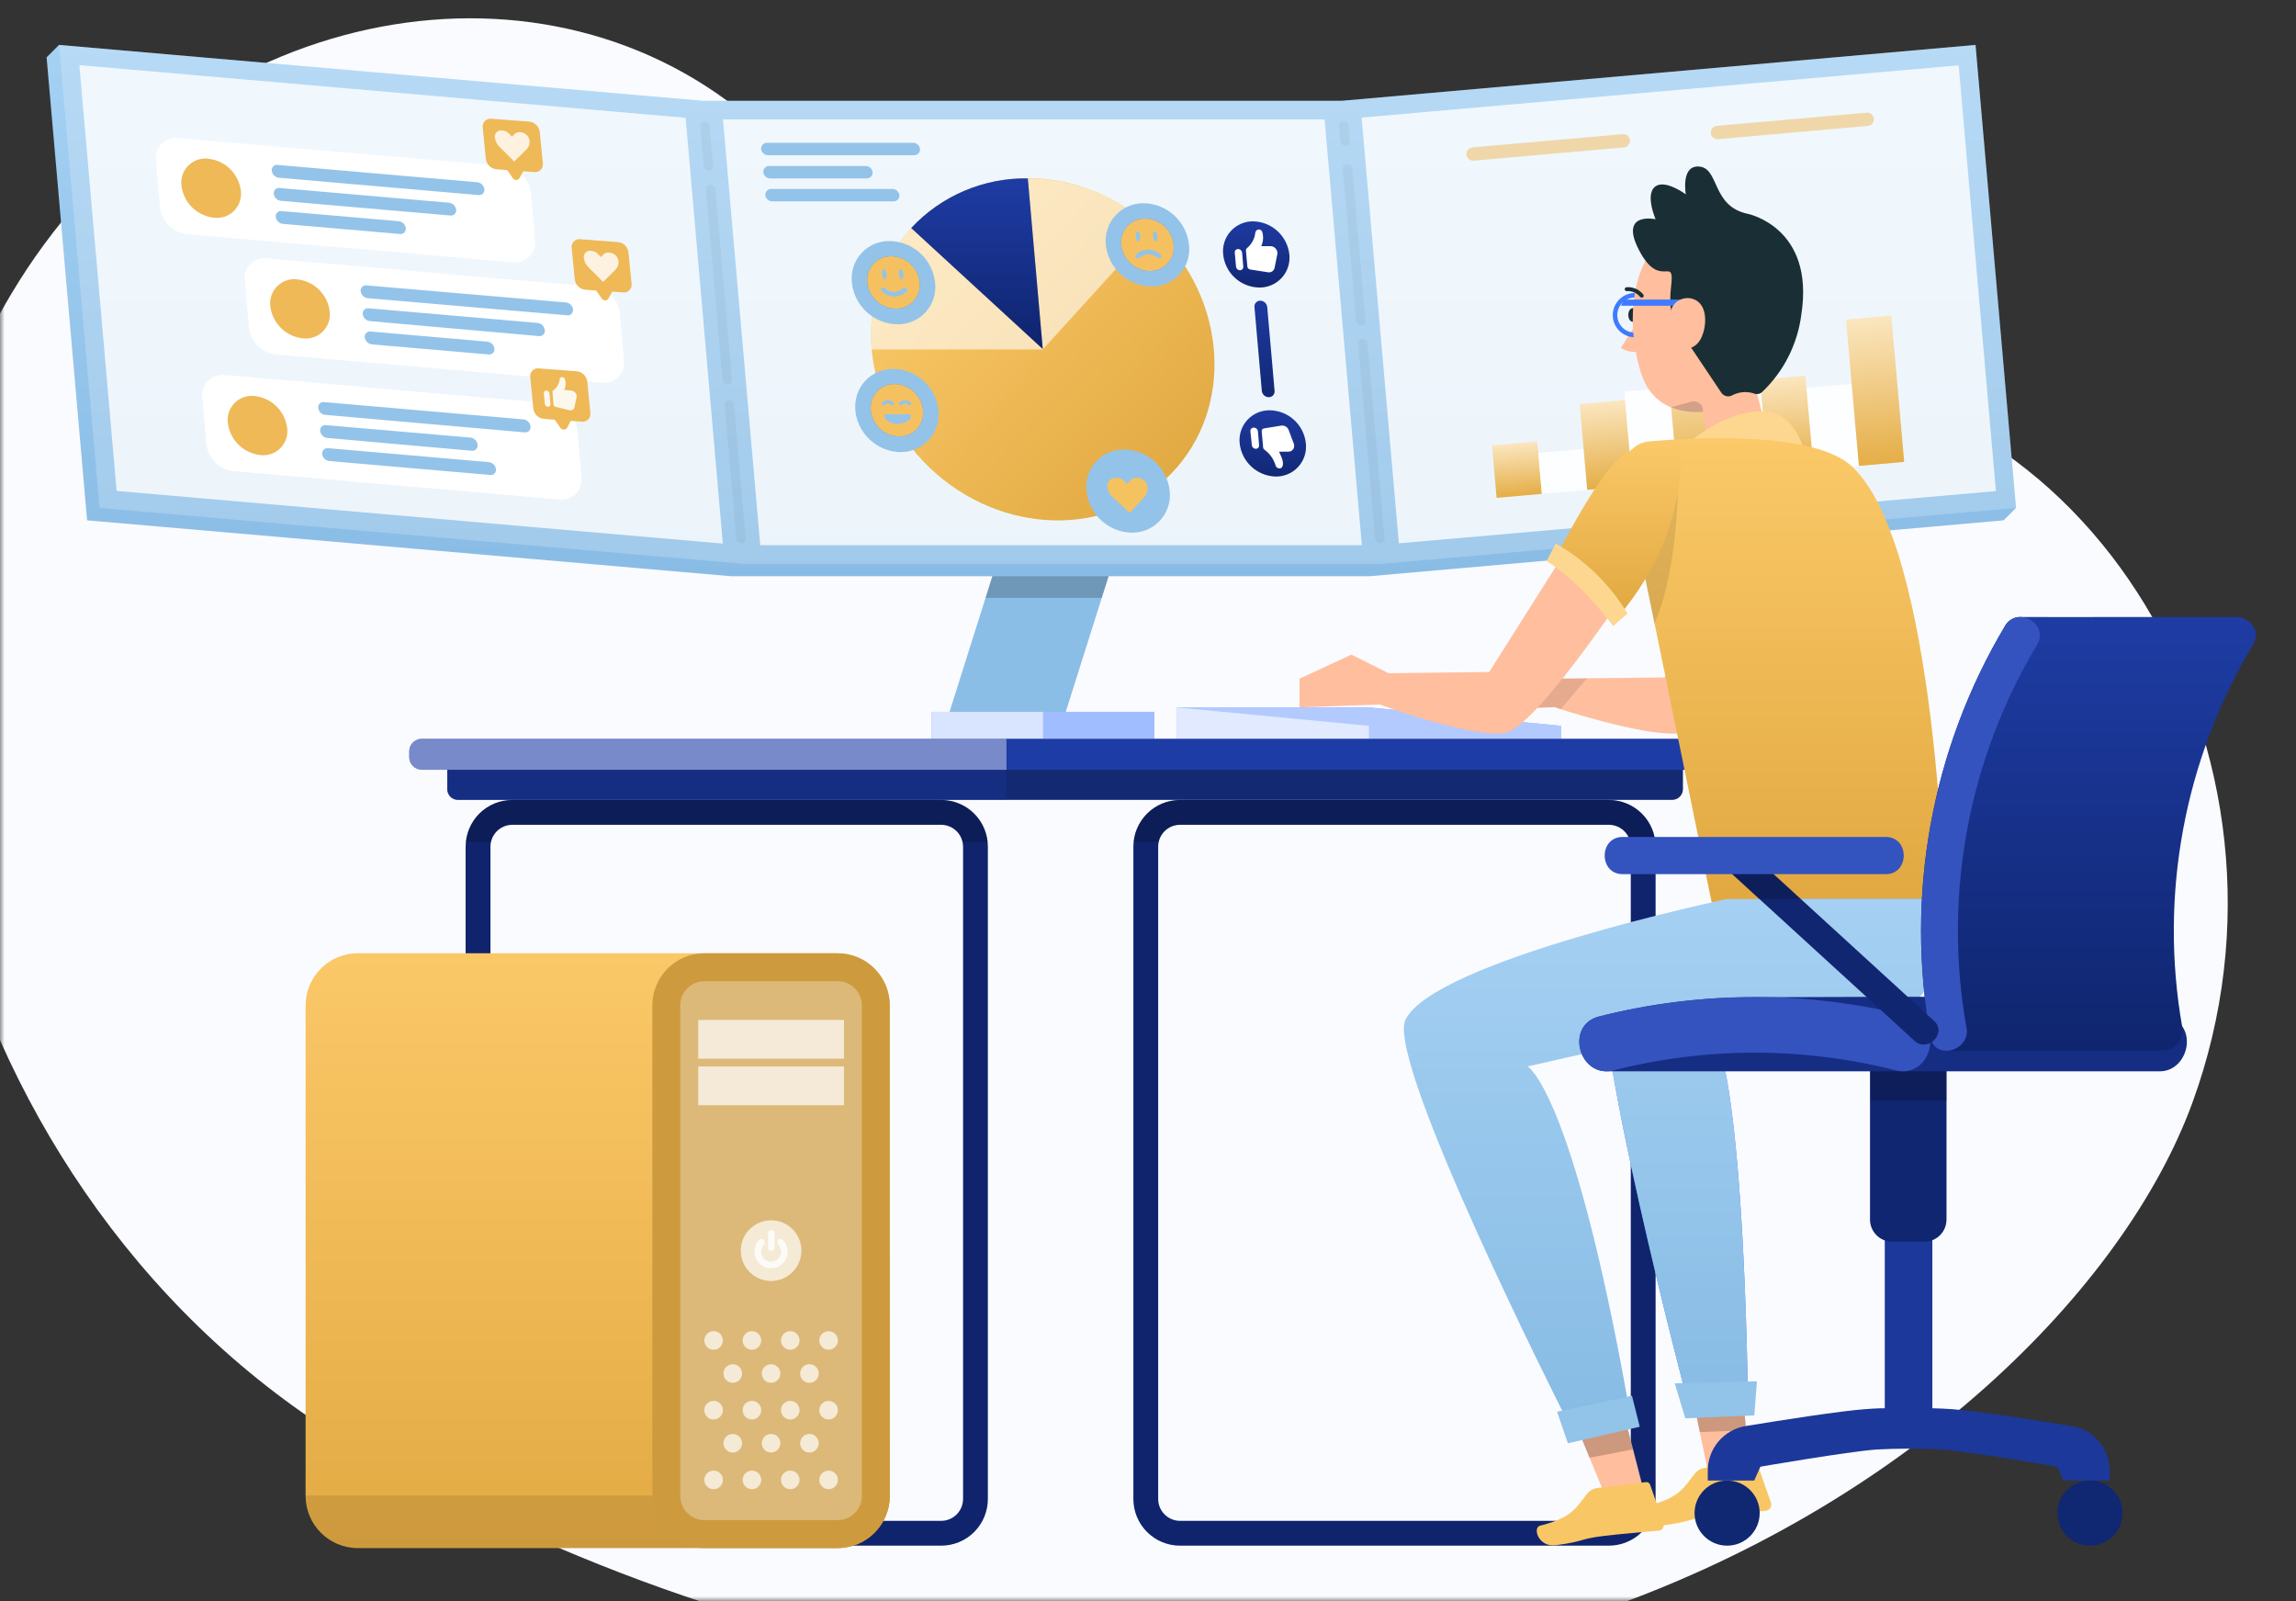 <svg width="251" height="175" viewBox="0 0 251 175" fill="none" xmlns="http://www.w3.org/2000/svg">
<rect x="0" y="0" width="251" height="175" fill="#333333" stroke="none"/>
<mask id="mask0" mask-type="alpha" maskUnits="userSpaceOnUse" x="0" y="0" width="251" height="175">
<rect width="251" height="175" fill="#C4C4C4"/>
</mask>
<g mask="url(#mask0)">
<path d="M118.644 44.736C105.87 40.153 101.137 27.914 80.64 11.885C56.908 -6.7 19.542 1.396 1.201 32.179C-21.351 70.013 -5.939 133.824 41.781 159.82C144.938 216.002 224.852 161.074 239.674 120.534C253.581 82.455 228.242 40.125 191.004 40.871C155.536 41.57 136.341 51.076 118.644 44.736Z" fill="#FAFBFF"/>
<path d="M116.123 79.033H103.417L109.519 59.716H122.226L116.123 79.033Z" fill="#8BBEE6"/>
<path opacity="0.2" d="M107.736 65.357H120.443L122.226 59.716H109.519L107.736 65.357Z" fill="black"/>
<path d="M126.179 77.806H101.864V80.742H126.179V77.806Z" fill="#407BFF"/>
<path opacity="0.5" d="M126.179 77.806H101.864V80.742H126.179V77.806Z" fill="white"/>
<path opacity="0.6" d="M114.022 77.806H101.864V80.742H114.022V77.806Z" fill="white"/>
<path d="M220.392 55.519L215.965 4.91L146.662 11.019H76.824L6.451 4.91L5.094 6.266L9.522 56.875L79.896 62.984H149.734L219.036 56.875L220.392 55.519Z" fill="url(#paint0_linear)"/>
<path opacity="0.2" d="M220.392 55.519L215.965 4.91L146.662 11.019H76.824L6.451 4.91L10.878 55.519L81.252 61.628H151.09L220.392 55.519Z" fill="white"/>
<path opacity="0.8" d="M214.123 7.139L148.853 12.85L152.925 59.389L218.195 53.678L214.123 7.139Z" fill="white"/>
<path opacity="0.5" d="M161.105 17.562C161.009 17.57 160.913 17.56 160.822 17.532C160.731 17.503 160.646 17.456 160.573 17.395C160.499 17.334 160.439 17.259 160.395 17.174C160.35 17.089 160.323 16.996 160.315 16.901C160.306 16.806 160.317 16.71 160.345 16.618C160.374 16.527 160.42 16.442 160.482 16.369C160.543 16.296 160.618 16.235 160.703 16.191C160.788 16.147 160.881 16.119 160.976 16.111L177.391 14.667C177.486 14.658 177.582 14.667 177.673 14.695C177.764 14.722 177.849 14.768 177.923 14.828C177.996 14.888 178.057 14.963 178.102 15.047C178.147 15.131 178.175 15.223 178.184 15.318C178.194 15.413 178.184 15.508 178.157 15.6C178.129 15.691 178.084 15.775 178.023 15.849C177.963 15.923 177.889 15.984 177.804 16.029C177.72 16.074 177.628 16.102 177.534 16.111L161.105 17.562Z" fill="#EEB956"/>
<path opacity="0.5" d="M187.813 15.209C187.717 15.218 187.621 15.207 187.53 15.179C187.439 15.15 187.354 15.104 187.281 15.042C187.207 14.981 187.147 14.906 187.103 14.821C187.058 14.736 187.031 14.643 187.023 14.548C187.014 14.453 187.025 14.357 187.053 14.266C187.082 14.174 187.128 14.09 187.19 14.016C187.251 13.943 187.326 13.882 187.411 13.838C187.496 13.794 187.589 13.767 187.684 13.758L204.099 12.314C204.285 12.307 204.467 12.372 204.607 12.496C204.746 12.62 204.833 12.792 204.849 12.978C204.864 13.164 204.808 13.348 204.691 13.494C204.574 13.639 204.406 13.734 204.221 13.758L187.813 15.209Z" fill="#EEB956"/>
<path d="M168.054 48.255L163.103 48.691L163.608 54.419L168.559 53.982L168.054 48.255Z" fill="url(#paint1_linear)"/>
<path opacity="0.9" d="M173.117 49.066L168.166 49.503L168.561 53.981L173.512 53.544L173.117 49.066Z" fill="white"/>
<path opacity="0.9" d="M182.506 42.373L177.555 42.81L178.463 53.103L183.413 52.666L182.506 42.373Z" fill="white"/>
<path opacity="0.9" d="M192.304 40.275L187.354 40.712L188.37 52.234L193.321 51.798L192.304 40.275Z" fill="white"/>
<path opacity="0.9" d="M202.429 41.972L197.478 42.409L198.268 51.365L203.219 50.928L202.429 41.972Z" fill="white"/>
<path d="M177.64 43.735L172.69 44.172L173.516 53.54L178.467 53.103L177.64 43.735Z" fill="url(#paint2_linear)"/>
<path d="M187.243 39.484L182.292 39.92L183.416 52.672L188.367 52.236L187.243 39.484Z" fill="url(#paint3_linear)"/>
<path d="M197.359 41.066L192.408 41.503L193.316 51.796L198.266 51.36L197.359 41.066Z" fill="url(#paint4_linear)"/>
<path d="M206.758 34.494L201.807 34.931L203.217 50.925L208.168 50.488L206.758 34.494Z" fill="url(#paint5_linear)"/>
<path opacity="0.8" d="M8.675 7.12L12.75 53.661L79.021 59.417L74.953 12.877L8.675 7.12Z" fill="white"/>
<path d="M56.008 28.668L20.445 25.604C19.698 25.512 19.003 25.174 18.469 24.644C17.935 24.114 17.593 23.421 17.496 22.674L17.048 17.548C17.004 17.214 17.038 16.874 17.147 16.554C17.256 16.235 17.438 15.945 17.677 15.708C17.917 15.47 18.208 15.291 18.529 15.185C18.849 15.078 19.189 15.047 19.523 15.094L55.093 18.145C55.843 18.229 56.541 18.564 57.076 19.096C57.61 19.628 57.949 20.325 58.036 21.074L58.49 26.2C58.534 26.536 58.5 26.877 58.39 27.197C58.281 27.518 58.099 27.808 57.859 28.047C57.619 28.286 57.327 28.466 57.006 28.574C56.685 28.681 56.344 28.714 56.008 28.668Z" fill="white"/>
<path d="M26.331 20.857C26.381 21.257 26.339 21.663 26.207 22.044C26.076 22.425 25.858 22.771 25.572 23.055C25.286 23.339 24.938 23.553 24.556 23.681C24.174 23.809 23.767 23.847 23.368 23.793C22.471 23.693 21.634 23.293 20.993 22.658C20.352 22.023 19.944 21.19 19.835 20.294C19.785 19.894 19.827 19.487 19.959 19.105C20.091 18.723 20.309 18.377 20.596 18.092C20.883 17.808 21.231 17.593 21.614 17.465C21.997 17.336 22.404 17.298 22.805 17.352C23.701 17.454 24.537 17.855 25.177 18.492C25.817 19.128 26.224 19.961 26.331 20.857Z" fill="#EEB956"/>
<path d="M30.474 19.427C30.279 19.404 30.098 19.317 29.959 19.179C29.82 19.041 29.732 18.861 29.707 18.667C29.695 18.577 29.704 18.485 29.734 18.399C29.764 18.313 29.815 18.235 29.881 18.173C29.948 18.11 30.028 18.065 30.116 18.04C30.204 18.015 30.296 18.012 30.385 18.03L52.184 19.922C52.379 19.943 52.561 20.03 52.7 20.168C52.839 20.306 52.927 20.486 52.95 20.681C52.963 20.771 52.954 20.863 52.924 20.949C52.894 21.035 52.843 21.113 52.777 21.175C52.71 21.238 52.63 21.283 52.542 21.308C52.454 21.333 52.362 21.337 52.273 21.318L30.474 19.427Z" fill="#93C3E9"/>
<path d="M30.914 24.471C30.72 24.449 30.539 24.361 30.4 24.224C30.261 24.086 30.172 23.906 30.148 23.712C30.135 23.622 30.145 23.529 30.175 23.444C30.205 23.358 30.256 23.28 30.322 23.218C30.388 23.155 30.469 23.11 30.557 23.085C30.644 23.06 30.737 23.056 30.826 23.075L43.594 24.18C43.788 24.201 43.97 24.288 44.109 24.426C44.248 24.564 44.337 24.745 44.36 24.939C44.371 25.026 44.362 25.114 44.334 25.198C44.305 25.28 44.258 25.356 44.196 25.417C44.133 25.479 44.057 25.526 43.974 25.553C43.891 25.581 43.803 25.589 43.716 25.576L30.914 24.471Z" fill="#93C3E9"/>
<path d="M30.697 21.949C30.503 21.927 30.321 21.841 30.182 21.703C30.043 21.565 29.954 21.384 29.931 21.19C29.918 21.099 29.928 21.007 29.958 20.921C29.988 20.835 30.039 20.758 30.105 20.695C30.171 20.633 30.252 20.587 30.34 20.562C30.427 20.538 30.52 20.534 30.609 20.552L49.099 22.159C49.294 22.182 49.474 22.269 49.613 22.407C49.752 22.544 49.841 22.725 49.865 22.919C49.877 23.006 49.868 23.094 49.839 23.177C49.811 23.26 49.764 23.335 49.701 23.397C49.639 23.459 49.563 23.505 49.48 23.533C49.397 23.56 49.308 23.568 49.221 23.556L30.697 21.949Z" fill="#93C3E9"/>
<path d="M57.866 13.297L53.71 12.979C53.582 12.964 53.453 12.979 53.332 13.022C53.211 13.065 53.102 13.134 53.011 13.226C52.921 13.317 52.853 13.428 52.812 13.549C52.771 13.671 52.758 13.8 52.774 13.928L53.113 17.392C53.152 17.676 53.285 17.939 53.49 18.139C53.695 18.34 53.961 18.466 54.246 18.498L55.453 18.593L56.042 19.44C56.078 19.506 56.13 19.562 56.193 19.602C56.255 19.642 56.328 19.666 56.402 19.671C56.477 19.675 56.551 19.661 56.619 19.629C56.686 19.597 56.745 19.548 56.788 19.488L57.209 18.715L58.409 18.81C58.537 18.825 58.666 18.811 58.788 18.769C58.91 18.727 59.02 18.657 59.11 18.565C59.201 18.474 59.269 18.362 59.309 18.24C59.35 18.118 59.362 17.988 59.344 17.86L59.005 14.402C58.966 14.117 58.833 13.854 58.626 13.653C58.42 13.453 58.152 13.328 57.866 13.297Z" fill="#EEB956"/>
<g opacity="0.9">
<path opacity="0.9" d="M54.666 16.111C54.366 15.846 54.169 15.483 54.11 15.087C54.082 14.973 54.083 14.854 54.115 14.741C54.147 14.628 54.207 14.525 54.29 14.442C54.374 14.359 54.477 14.3 54.591 14.269C54.704 14.238 54.823 14.238 54.937 14.267C55.453 14.314 55.615 14.558 55.975 14.945C56.246 14.633 56.395 14.416 56.91 14.457C57.165 14.473 57.405 14.58 57.586 14.76C57.766 14.94 57.876 15.179 57.893 15.433C57.907 15.61 57.879 15.788 57.812 15.953C57.745 16.118 57.64 16.265 57.507 16.382L56.212 17.657L54.666 16.111Z" fill="white"/>
</g>
<path d="M65.732 41.836L30.162 38.744C29.412 38.659 28.713 38.324 28.177 37.792C27.642 37.261 27.302 36.564 27.212 35.815L26.765 30.696C26.722 30.361 26.757 30.02 26.867 29.701C26.977 29.381 27.159 29.091 27.399 28.854C27.639 28.616 27.93 28.436 28.25 28.329C28.571 28.221 28.912 28.189 29.246 28.235L64.809 31.326C65.558 31.41 66.257 31.744 66.793 32.274C67.328 32.805 67.669 33.5 67.759 34.249L68.206 39.375C68.25 39.709 68.216 40.05 68.107 40.369C67.998 40.689 67.817 40.979 67.577 41.217C67.338 41.455 67.047 41.635 66.727 41.742C66.407 41.849 66.066 41.882 65.732 41.836Z" fill="white"/>
<path d="M36.04 34.038C36.092 34.439 36.05 34.846 35.919 35.228C35.788 35.61 35.571 35.956 35.285 36.241C34.998 36.525 34.65 36.74 34.267 36.868C33.885 36.997 33.477 37.035 33.077 36.981C32.181 36.879 31.345 36.477 30.705 35.841C30.065 35.205 29.659 34.371 29.551 33.476C29.501 33.076 29.543 32.669 29.675 32.288C29.806 31.907 30.023 31.562 30.31 31.278C30.596 30.994 30.944 30.78 31.326 30.652C31.708 30.524 32.115 30.486 32.514 30.54C33.411 30.639 34.247 31.039 34.887 31.674C35.528 32.309 35.934 33.143 36.04 34.038Z" fill="#EEB956"/>
<path d="M40.197 32.594C40.002 32.571 39.821 32.484 39.682 32.347C39.544 32.209 39.455 32.029 39.43 31.835C39.418 31.744 39.427 31.652 39.457 31.566C39.487 31.48 39.538 31.403 39.604 31.34C39.671 31.278 39.751 31.232 39.839 31.207C39.927 31.183 40.019 31.179 40.108 31.197L61.873 33.062C62.068 33.085 62.249 33.172 62.388 33.309C62.526 33.447 62.615 33.627 62.64 33.821C62.652 33.912 62.643 34.004 62.613 34.09C62.583 34.176 62.532 34.253 62.466 34.316C62.399 34.378 62.319 34.424 62.231 34.449C62.143 34.474 62.051 34.477 61.962 34.459L40.197 32.594Z" fill="#93C3E9"/>
<path d="M40.637 37.639C40.443 37.614 40.261 37.526 40.123 37.387C39.984 37.248 39.895 37.067 39.871 36.873C39.861 36.786 39.871 36.698 39.9 36.616C39.929 36.533 39.976 36.459 40.038 36.397C40.1 36.336 40.176 36.289 40.258 36.261C40.341 36.233 40.429 36.224 40.515 36.235L53.283 37.347C53.477 37.369 53.659 37.456 53.798 37.593C53.937 37.731 54.026 37.912 54.049 38.107C54.06 38.194 54.051 38.282 54.023 38.365C53.994 38.448 53.947 38.523 53.885 38.585C53.822 38.647 53.747 38.693 53.663 38.721C53.58 38.748 53.492 38.756 53.405 38.744L40.637 37.639Z" fill="#93C3E9"/>
<path d="M40.42 35.096C40.226 35.075 40.044 34.988 39.905 34.85C39.766 34.712 39.677 34.531 39.654 34.337C39.643 34.25 39.652 34.161 39.68 34.078C39.709 33.995 39.756 33.92 39.818 33.858C39.881 33.797 39.956 33.75 40.04 33.723C40.123 33.695 40.212 33.687 40.298 33.699L58.788 35.3C58.982 35.323 59.162 35.41 59.3 35.548C59.438 35.685 59.525 35.865 59.548 36.059C59.566 36.148 59.563 36.241 59.538 36.328C59.513 36.416 59.467 36.497 59.405 36.563C59.342 36.63 59.265 36.68 59.179 36.71C59.093 36.741 59.001 36.75 58.91 36.737L40.42 35.096Z" fill="#93C3E9"/>
<path d="M67.589 26.465L63.433 26.146C63.305 26.13 63.175 26.144 63.054 26.186C62.932 26.229 62.822 26.299 62.731 26.39C62.641 26.482 62.573 26.593 62.532 26.715C62.492 26.838 62.48 26.968 62.497 27.095L62.836 30.553C62.873 30.839 63.004 31.104 63.21 31.306C63.415 31.507 63.682 31.634 63.969 31.665L65.176 31.76L65.766 32.601C65.799 32.667 65.85 32.724 65.912 32.765C65.974 32.806 66.046 32.83 66.12 32.836C66.194 32.841 66.268 32.827 66.336 32.796C66.403 32.764 66.461 32.716 66.504 32.655L66.932 31.875L68.125 31.97C68.251 31.984 68.379 31.968 68.498 31.925C68.617 31.882 68.725 31.813 68.814 31.722C68.903 31.631 68.97 31.522 69.01 31.402C69.051 31.282 69.063 31.154 69.047 31.028L68.701 27.577C68.668 27.293 68.54 27.029 68.339 26.827C68.137 26.626 67.873 26.498 67.589 26.465Z" fill="#EEB956"/>
<g opacity="0.9">
<path opacity="0.9" d="M64.389 29.272C64.085 29.007 63.888 28.641 63.833 28.241C63.806 28.128 63.809 28.009 63.841 27.897C63.873 27.785 63.934 27.683 64.017 27.601C64.1 27.519 64.203 27.46 64.316 27.43C64.429 27.399 64.547 27.399 64.66 27.427C65.169 27.468 65.338 27.719 65.698 28.106C65.962 27.794 66.118 27.57 66.627 27.617C66.883 27.63 67.125 27.737 67.308 27.917C67.49 28.097 67.6 28.338 67.617 28.594C67.627 28.77 67.598 28.946 67.531 29.109C67.464 29.272 67.361 29.418 67.23 29.536L65.935 30.818L64.389 29.272Z" fill="white"/>
</g>
<path d="M61.087 54.59L25.517 51.498C24.767 51.414 24.067 51.08 23.532 50.548C22.996 50.016 22.656 49.318 22.568 48.569L22.12 43.45C22.076 43.115 22.11 42.775 22.22 42.455C22.329 42.136 22.51 41.846 22.749 41.607C22.989 41.369 23.28 41.19 23.6 41.082C23.92 40.975 24.26 40.943 24.595 40.988L60.165 44.08C60.915 44.164 61.615 44.499 62.15 45.031C62.686 45.562 63.026 46.26 63.114 47.009L63.562 52.129C63.606 52.463 63.572 52.804 63.462 53.123C63.353 53.443 63.172 53.733 62.933 53.971C62.693 54.209 62.402 54.389 62.082 54.496C61.762 54.603 61.422 54.635 61.087 54.59Z" fill="white"/>
<path d="M31.396 46.792C31.447 47.193 31.406 47.6 31.275 47.982C31.144 48.364 30.927 48.71 30.64 48.995C30.354 49.279 30.006 49.494 29.623 49.622C29.24 49.751 28.833 49.789 28.433 49.735C27.536 49.633 26.7 49.231 26.06 48.595C25.42 47.959 25.014 47.125 24.907 46.23C24.856 45.83 24.899 45.423 25.03 45.042C25.162 44.661 25.379 44.316 25.665 44.032C25.952 43.748 26.299 43.534 26.682 43.406C27.064 43.278 27.47 43.239 27.87 43.294C28.765 43.395 29.6 43.796 30.24 44.431C30.88 45.066 31.287 45.898 31.396 46.792Z" fill="#EEB956"/>
<path d="M35.552 45.348C35.357 45.327 35.176 45.24 35.037 45.102C34.898 44.964 34.809 44.783 34.786 44.589C34.775 44.502 34.783 44.413 34.812 44.33C34.84 44.247 34.888 44.172 34.95 44.111C35.012 44.049 35.088 44.002 35.171 43.975C35.255 43.947 35.343 43.939 35.43 43.951L57.229 45.843C57.426 45.867 57.61 45.957 57.749 46.099C57.888 46.24 57.975 46.425 57.995 46.623C58.007 46.71 57.998 46.798 57.969 46.881C57.941 46.964 57.893 47.039 57.831 47.101C57.769 47.163 57.693 47.209 57.61 47.237C57.526 47.264 57.438 47.272 57.351 47.26L35.552 45.348Z" fill="#93C3E9"/>
<path d="M35.993 50.393C35.799 50.37 35.618 50.283 35.479 50.145C35.34 50.008 35.251 49.827 35.227 49.633C35.216 49.546 35.225 49.458 35.253 49.374C35.282 49.291 35.329 49.216 35.391 49.153C35.453 49.091 35.529 49.044 35.612 49.016C35.695 48.987 35.783 48.978 35.871 48.989L53.452 50.515C53.647 50.538 53.828 50.625 53.966 50.762C54.105 50.9 54.194 51.08 54.218 51.274C54.231 51.364 54.222 51.456 54.192 51.542C54.161 51.629 54.111 51.706 54.045 51.769C53.978 51.831 53.898 51.877 53.81 51.901C53.722 51.926 53.63 51.93 53.541 51.911L35.993 50.393Z" fill="#93C3E9"/>
<path d="M35.769 47.87C35.575 47.848 35.394 47.761 35.255 47.623C35.116 47.485 35.027 47.305 35.003 47.111C34.99 47.021 34.999 46.929 35.029 46.843C35.06 46.757 35.11 46.679 35.177 46.617C35.243 46.554 35.324 46.509 35.411 46.484C35.499 46.459 35.592 46.455 35.681 46.474L51.438 47.83C51.632 47.854 51.813 47.941 51.951 48.079C52.09 48.216 52.179 48.396 52.205 48.589C52.223 48.682 52.219 48.778 52.191 48.869C52.164 48.96 52.114 49.042 52.047 49.11C51.98 49.177 51.897 49.226 51.807 49.254C51.716 49.281 51.62 49.286 51.527 49.267L35.769 47.87Z" fill="#93C3E9"/>
<path d="M63.06 40.582L58.904 40.27C58.776 40.254 58.646 40.268 58.525 40.31C58.403 40.352 58.293 40.422 58.202 40.514C58.112 40.606 58.044 40.717 58.003 40.839C57.962 40.962 57.95 41.091 57.968 41.219L58.307 44.677C58.343 44.962 58.474 45.227 58.68 45.428C58.885 45.629 59.153 45.754 59.439 45.782L60.646 45.877L61.236 46.725C61.272 46.789 61.324 46.844 61.386 46.884C61.449 46.924 61.52 46.947 61.594 46.953C61.668 46.958 61.742 46.945 61.81 46.915C61.878 46.884 61.937 46.838 61.982 46.779L62.402 45.999L63.602 46.094C63.73 46.11 63.86 46.096 63.982 46.054C64.103 46.011 64.214 45.942 64.304 45.85C64.394 45.758 64.463 45.647 64.503 45.525C64.544 45.402 64.556 45.272 64.538 45.145L64.199 41.694C64.16 41.408 64.027 41.143 63.821 40.942C63.614 40.74 63.347 40.614 63.06 40.582Z" fill="#EEB956"/>
<path opacity="0.9" d="M59.887 44.46C59.803 44.451 59.724 44.414 59.664 44.355C59.603 44.296 59.565 44.218 59.555 44.134L59.453 42.968C59.449 42.931 59.453 42.892 59.465 42.857C59.478 42.821 59.498 42.789 59.525 42.762C59.551 42.735 59.584 42.715 59.62 42.702C59.655 42.69 59.693 42.686 59.731 42.69C59.816 42.7 59.896 42.738 59.957 42.798C60.019 42.858 60.058 42.937 60.07 43.022L60.172 44.182C60.176 44.22 60.172 44.259 60.159 44.295C60.146 44.331 60.125 44.364 60.098 44.391C60.07 44.418 60.037 44.438 60 44.45C59.964 44.462 59.925 44.465 59.887 44.46Z" fill="white"/>
<path opacity="0.9" d="M60.463 42.69C60.664 42.55 60.832 42.369 60.956 42.158C61.08 41.948 61.157 41.713 61.182 41.47C61.182 41.178 61.596 41.124 61.752 41.402C61.885 41.803 61.861 42.239 61.684 42.622L62.47 42.69C62.578 42.705 62.68 42.745 62.768 42.808C62.857 42.87 62.929 42.953 62.979 43.05C63.039 43.156 63.059 43.282 63.033 43.402L62.802 44.514C62.789 44.573 62.764 44.628 62.728 44.677C62.693 44.725 62.647 44.766 62.595 44.796C62.542 44.826 62.484 44.845 62.425 44.851C62.364 44.857 62.304 44.851 62.246 44.833L60.741 44.473C60.681 44.458 60.626 44.424 60.585 44.377C60.544 44.33 60.518 44.271 60.511 44.209L60.395 42.853C60.396 42.792 60.421 42.734 60.463 42.69Z" fill="white"/>
<path opacity="0.8" d="M79.035 13.053L83.11 59.594H148.88L144.805 13.053H79.035Z" fill="white"/>
<g opacity="0.2">
<path opacity="0.2" d="M81.055 59.377C80.917 59.373 80.785 59.319 80.683 59.226C80.581 59.133 80.516 59.006 80.499 58.868L79.218 44.216C79.211 44.151 79.218 44.085 79.239 44.023C79.259 43.961 79.293 43.904 79.337 43.856C79.381 43.808 79.435 43.77 79.495 43.744C79.555 43.719 79.62 43.706 79.686 43.707C79.824 43.709 79.957 43.761 80.059 43.855C80.16 43.949 80.223 44.078 80.235 44.216L81.516 58.868C81.523 58.933 81.516 58.998 81.496 59.059C81.476 59.121 81.443 59.178 81.399 59.225C81.356 59.273 81.303 59.312 81.243 59.338C81.184 59.364 81.12 59.377 81.055 59.377Z" fill="black"/>
</g>
<g opacity="0.2">
<path opacity="0.2" d="M79.537 42.012C79.398 42.01 79.265 41.957 79.162 41.863C79.06 41.769 78.995 41.642 78.981 41.504L77.184 20.708C77.177 20.644 77.184 20.579 77.204 20.517C77.224 20.456 77.257 20.399 77.301 20.351C77.344 20.303 77.397 20.265 77.457 20.239C77.516 20.213 77.58 20.199 77.645 20.2C77.783 20.202 77.916 20.255 78.019 20.349C78.121 20.442 78.186 20.57 78.201 20.708L80.018 41.504C80.025 41.57 80.017 41.637 79.996 41.7C79.975 41.763 79.94 41.82 79.894 41.869C79.848 41.917 79.793 41.955 79.731 41.98C79.669 42.004 79.603 42.016 79.537 42.012Z" fill="black"/>
</g>
<g opacity="0.2">
<path opacity="0.2" d="M77.489 18.62C77.35 18.616 77.218 18.562 77.116 18.469C77.014 18.376 76.949 18.249 76.933 18.111L76.56 13.779C76.552 13.714 76.558 13.649 76.578 13.586C76.598 13.524 76.631 13.467 76.674 13.419C76.718 13.371 76.772 13.333 76.831 13.307C76.891 13.281 76.956 13.269 77.021 13.27C77.16 13.273 77.293 13.326 77.395 13.419C77.497 13.513 77.562 13.641 77.577 13.779L77.95 18.111C77.957 18.176 77.95 18.241 77.929 18.302C77.909 18.364 77.876 18.421 77.833 18.468C77.789 18.517 77.736 18.555 77.677 18.581C77.618 18.607 77.553 18.62 77.489 18.62Z" fill="black"/>
</g>
<g opacity="0.2">
<path opacity="0.2" d="M150.893 59.377C150.755 59.374 150.622 59.321 150.519 59.227C150.417 59.134 150.352 59.006 150.337 58.868L148.473 37.544C148.466 37.479 148.473 37.413 148.494 37.351C148.514 37.289 148.548 37.232 148.592 37.184C148.636 37.136 148.69 37.098 148.75 37.072C148.81 37.047 148.875 37.034 148.941 37.035C149.078 37.039 149.21 37.093 149.31 37.187C149.411 37.28 149.475 37.407 149.49 37.544L151.354 58.868C151.361 58.932 151.354 58.998 151.334 59.059C151.314 59.121 151.281 59.177 151.237 59.225C151.194 59.273 151.141 59.312 151.081 59.338C151.022 59.364 150.958 59.377 150.893 59.377Z" fill="black"/>
</g>
<g opacity="0.2">
<path opacity="0.2" d="M148.812 35.571C148.673 35.568 148.54 35.515 148.438 35.422C148.335 35.328 148.271 35.2 148.256 35.062L146.805 18.45C146.797 18.386 146.803 18.32 146.823 18.258C146.843 18.196 146.876 18.139 146.919 18.091C146.963 18.043 147.017 18.004 147.076 17.979C147.136 17.953 147.201 17.94 147.266 17.942C147.405 17.943 147.539 17.995 147.642 18.089C147.744 18.183 147.808 18.312 147.822 18.45L149.273 35.062C149.28 35.127 149.273 35.192 149.252 35.253C149.232 35.315 149.199 35.371 149.156 35.419C149.112 35.467 149.059 35.506 149 35.532C148.941 35.558 148.877 35.571 148.812 35.571Z" fill="black"/>
</g>
<g opacity="0.2">
<path opacity="0.2" d="M147.09 15.942C146.951 15.94 146.818 15.888 146.717 15.794C146.615 15.7 146.552 15.571 146.54 15.433L146.391 13.779C146.384 13.714 146.392 13.648 146.412 13.586C146.433 13.524 146.466 13.467 146.51 13.419C146.555 13.371 146.609 13.333 146.669 13.307C146.729 13.281 146.794 13.269 146.859 13.27C146.997 13.271 147.13 13.324 147.232 13.418C147.334 13.512 147.396 13.641 147.408 13.779L147.557 15.433C147.564 15.498 147.557 15.564 147.536 15.626C147.516 15.688 147.482 15.745 147.438 15.793C147.394 15.841 147.34 15.879 147.28 15.905C147.22 15.93 147.155 15.943 147.09 15.942Z" fill="black"/>
</g>
<path d="M137.136 33.544C137.129 33.456 137.141 33.369 137.17 33.286C137.199 33.203 137.245 33.128 137.305 33.064C137.365 33 137.438 32.95 137.518 32.916C137.599 32.881 137.686 32.864 137.773 32.865C137.961 32.867 138.141 32.937 138.28 33.062C138.42 33.187 138.51 33.358 138.533 33.544L139.34 42.738C139.346 42.825 139.335 42.913 139.305 42.995C139.276 43.078 139.23 43.153 139.17 43.217C139.11 43.281 139.038 43.332 138.957 43.366C138.877 43.4 138.79 43.417 138.702 43.416C138.515 43.414 138.335 43.344 138.195 43.219C138.055 43.095 137.966 42.924 137.943 42.738L137.136 33.544Z" fill="url(#paint6_linear)"/>
<path d="M83.964 16.965C83.777 16.964 83.597 16.894 83.457 16.769C83.317 16.645 83.228 16.473 83.205 16.288C83.198 16.2 83.21 16.113 83.239 16.03C83.268 15.947 83.314 15.872 83.374 15.808C83.434 15.744 83.507 15.694 83.587 15.659C83.668 15.625 83.754 15.608 83.842 15.609H99.817C100.004 15.611 100.184 15.681 100.324 15.806C100.463 15.931 100.553 16.102 100.576 16.288C100.583 16.375 100.571 16.462 100.542 16.545C100.513 16.628 100.467 16.703 100.407 16.767C100.347 16.831 100.274 16.881 100.194 16.916C100.113 16.95 100.026 16.967 99.939 16.965H83.964Z" fill="#93C3E9"/>
<path d="M84.425 22.01C84.238 22.008 84.058 21.938 83.918 21.814C83.778 21.689 83.689 21.518 83.666 21.332C83.659 21.245 83.671 21.157 83.7 21.074C83.729 20.992 83.775 20.916 83.835 20.852C83.895 20.789 83.968 20.738 84.048 20.704C84.129 20.67 84.216 20.653 84.303 20.654H97.566C97.753 20.656 97.933 20.726 98.073 20.85C98.212 20.975 98.302 21.146 98.325 21.332C98.332 21.419 98.32 21.507 98.291 21.589C98.262 21.672 98.216 21.747 98.156 21.811C98.096 21.875 98.023 21.926 97.942 21.96C97.862 21.994 97.775 22.011 97.688 22.01H84.425Z" fill="#93C3E9"/>
<path d="M84.201 19.501C84.014 19.499 83.834 19.43 83.694 19.305C83.555 19.18 83.465 19.009 83.442 18.823C83.435 18.736 83.447 18.648 83.476 18.566C83.505 18.483 83.551 18.407 83.611 18.344C83.671 18.28 83.744 18.229 83.824 18.195C83.905 18.161 83.992 18.144 84.079 18.145H94.636C94.824 18.147 95.004 18.217 95.144 18.341C95.283 18.466 95.373 18.637 95.396 18.823C95.402 18.91 95.391 18.998 95.362 19.081C95.332 19.163 95.287 19.239 95.227 19.302C95.166 19.366 95.094 19.417 95.013 19.451C94.933 19.485 94.846 19.502 94.758 19.501H84.201Z" fill="#93C3E9"/>
<path d="M140.953 27.814C141.003 28.274 140.955 28.74 140.811 29.18C140.667 29.62 140.431 30.025 140.119 30.367C139.806 30.709 139.425 30.98 138.999 31.163C138.574 31.346 138.114 31.436 137.651 31.428C136.667 31.411 135.723 31.034 134.998 30.368C134.273 29.702 133.818 28.793 133.719 27.814C133.667 27.353 133.715 26.886 133.859 26.445C134.002 26.004 134.238 25.599 134.55 25.256C134.863 24.914 135.245 24.642 135.671 24.458C136.097 24.275 136.557 24.185 137.021 24.193C138.003 24.22 138.942 24.601 139.665 25.267C140.388 25.933 140.846 26.837 140.953 27.814Z" fill="url(#paint7_linear)"/>
<path d="M135.556 29.536C135.447 29.537 135.341 29.496 135.261 29.421C135.18 29.347 135.131 29.245 135.122 29.136L134.987 27.617C134.981 27.566 134.986 27.515 135.002 27.466C135.018 27.417 135.044 27.372 135.079 27.334C135.113 27.296 135.156 27.266 135.203 27.246C135.25 27.226 135.301 27.216 135.353 27.217C135.461 27.22 135.565 27.262 135.645 27.336C135.725 27.409 135.775 27.509 135.787 27.617L135.915 29.136C135.921 29.187 135.916 29.238 135.901 29.286C135.885 29.335 135.86 29.379 135.826 29.417C135.792 29.455 135.75 29.485 135.704 29.506C135.657 29.526 135.607 29.537 135.556 29.536Z" fill="white"/>
<path d="M136.302 27.136C136.823 26.715 137.156 26.106 137.231 25.441C137.238 25.356 137.273 25.277 137.33 25.214C137.386 25.151 137.462 25.107 137.545 25.09C137.628 25.074 137.714 25.084 137.791 25.12C137.867 25.157 137.93 25.217 137.97 25.292C138.145 25.822 138.113 26.398 137.882 26.905H138.885C139.026 26.904 139.163 26.942 139.283 27.015C139.403 27.089 139.5 27.194 139.563 27.319C139.638 27.46 139.664 27.622 139.638 27.78L139.34 29.272C139.307 29.432 139.212 29.573 139.077 29.664C138.941 29.756 138.775 29.79 138.614 29.76L136.668 29.455C136.588 29.442 136.515 29.403 136.46 29.344C136.405 29.285 136.371 29.21 136.363 29.129L136.207 27.387C136.204 27.341 136.21 27.294 136.227 27.251C136.243 27.208 136.269 27.168 136.302 27.136Z" fill="white"/>
<path d="M142.757 48.467C142.659 47.486 142.204 46.576 141.479 45.908C140.754 45.241 139.81 44.863 138.824 44.846C138.361 44.838 137.9 44.928 137.474 45.111C137.048 45.295 136.666 45.567 136.354 45.909C136.041 46.252 135.806 46.657 135.662 47.099C135.519 47.539 135.471 48.006 135.522 48.467C135.63 49.444 136.087 50.348 136.81 51.014C137.533 51.679 138.473 52.061 139.455 52.088C139.919 52.096 140.379 52.006 140.805 51.823C141.231 51.639 141.613 51.367 141.925 51.025C142.238 50.682 142.474 50.276 142.617 49.836C142.76 49.395 142.808 48.928 142.757 48.467Z" fill="url(#paint8_linear)"/>
<path d="M137.061 46.738C137.01 46.737 136.959 46.747 136.912 46.767C136.864 46.787 136.822 46.817 136.787 46.855C136.752 46.893 136.726 46.938 136.71 46.986C136.695 47.035 136.689 47.087 136.695 47.138L136.851 48.657C136.861 48.766 136.911 48.867 136.991 48.94C137.071 49.014 137.176 49.056 137.285 49.057C137.336 49.057 137.386 49.047 137.433 49.026C137.479 49.006 137.521 48.976 137.555 48.938C137.589 48.9 137.614 48.855 137.63 48.807C137.645 48.759 137.65 48.708 137.644 48.657L137.516 47.131C137.501 47.022 137.446 46.921 137.363 46.849C137.279 46.776 137.172 46.737 137.061 46.738Z" fill="white"/>
<path d="M138.207 49.138C138.795 49.552 139.227 50.151 139.435 50.84C139.496 51.227 140.058 51.342 140.194 50.989C140.33 50.637 140.248 50.243 139.828 49.369H140.845C140.974 49.372 141.102 49.335 141.209 49.262C141.316 49.189 141.397 49.084 141.441 48.962C141.492 48.812 141.492 48.65 141.441 48.501L140.879 47.009C140.82 46.848 140.708 46.712 140.561 46.623C140.414 46.534 140.242 46.498 140.072 46.521L138.18 46.826C138.105 46.838 138.036 46.878 137.99 46.939C137.943 46.999 137.921 47.076 137.929 47.152L138.085 48.887C138.086 48.936 138.098 48.983 138.119 49.026C138.14 49.07 138.17 49.108 138.207 49.138Z" fill="white"/>
<path d="M128.111 51.694C134.947 44.552 134.17 32.713 126.374 25.25C118.578 17.787 106.716 17.526 99.88 24.668C93.043 31.809 93.821 43.648 101.617 51.111C109.413 58.574 121.275 58.835 128.111 51.694Z" fill="url(#paint9_linear)"/>
<path opacity="0.6" d="M126.064 24.925C122.334 21.468 117.446 19.533 112.36 19.501C102.034 19.501 94.392 27.875 95.294 38.202H113.994L126.064 24.925Z" fill="white"/>
<path opacity="0.2" d="M99.613 24.925L113.994 38.147L112.36 19.501C109.974 19.463 107.607 19.927 105.411 20.861C103.216 21.796 101.24 23.18 99.613 24.925Z" fill="black"/>
<path d="M99.613 24.925L113.994 38.147L112.36 19.501C109.974 19.463 107.607 19.927 105.411 20.861C103.216 21.796 101.24 23.18 99.613 24.925Z" fill="url(#paint10_linear)"/>
<path d="M127.874 53.675C127.936 54.253 127.875 54.839 127.694 55.392C127.513 55.946 127.217 56.454 126.825 56.885C126.432 57.315 125.953 57.657 125.418 57.888C124.884 58.118 124.306 58.233 123.724 58.224C122.487 58.201 121.301 57.725 120.39 56.887C119.479 56.048 118.907 54.906 118.781 53.675C118.713 53.095 118.77 52.507 118.949 51.952C119.128 51.396 119.424 50.886 119.818 50.455C120.212 50.024 120.693 49.682 121.23 49.454C121.768 49.226 122.348 49.116 122.931 49.132C124.167 49.155 125.353 49.63 126.263 50.467C127.174 51.303 127.747 52.444 127.874 53.675Z" fill="#93C3E9"/>
<path d="M121.744 54.434C121.377 54.15 121.134 53.734 121.066 53.274C121.043 53.14 121.051 53.001 121.09 52.87C121.128 52.739 121.196 52.618 121.288 52.518C121.381 52.417 121.495 52.339 121.622 52.289C121.749 52.239 121.886 52.219 122.022 52.23C122.619 52.23 122.843 52.508 123.223 52.908C123.534 52.515 123.711 52.23 124.307 52.23C124.597 52.219 124.878 52.322 125.092 52.518C125.305 52.714 125.432 52.985 125.447 53.274C125.46 53.488 125.426 53.703 125.349 53.903C125.272 54.103 125.153 54.284 124.999 54.434L123.501 56.068L121.744 54.434Z" fill="#F5C260"/>
<path d="M102.224 30.892C102.293 31.472 102.237 32.061 102.058 32.617C101.88 33.173 101.584 33.685 101.19 34.117C100.796 34.548 100.314 34.89 99.776 35.119C99.239 35.347 98.658 35.458 98.074 35.442C96.837 35.418 95.65 34.943 94.74 34.105C93.829 33.266 93.257 32.124 93.131 30.892C93.063 30.313 93.12 29.725 93.299 29.169C93.478 28.614 93.774 28.103 94.168 27.672C94.561 27.241 95.043 26.9 95.58 26.672C96.117 26.444 96.697 26.334 97.281 26.349C98.518 26.371 99.704 26.845 100.614 27.683C101.525 28.52 102.098 29.662 102.224 30.892Z" fill="#93C3E9"/>
<path d="M100.542 30.892C100.58 31.256 100.54 31.622 100.425 31.969C100.31 32.315 100.123 32.634 99.877 32.903C99.63 33.172 99.329 33.386 98.994 33.53C98.659 33.674 98.297 33.746 97.932 33.74C97.151 33.726 96.403 33.426 95.828 32.898C95.253 32.369 94.892 31.649 94.813 30.872C94.773 30.507 94.812 30.138 94.926 29.79C95.04 29.441 95.227 29.121 95.475 28.85C95.722 28.579 96.025 28.364 96.362 28.22C96.699 28.075 97.063 28.004 97.43 28.011C98.212 28.025 98.961 28.327 99.535 28.859C100.109 29.39 100.467 30.114 100.542 30.892Z" fill="#407BFF"/>
<path d="M100.542 30.892C100.58 31.256 100.54 31.622 100.425 31.969C100.31 32.315 100.123 32.634 99.877 32.903C99.63 33.172 99.329 33.386 98.994 33.53C98.659 33.674 98.297 33.746 97.932 33.74C97.151 33.726 96.403 33.426 95.828 32.898C95.253 32.369 94.892 31.649 94.813 30.872C94.773 30.507 94.812 30.138 94.926 29.79C95.04 29.441 95.227 29.121 95.475 28.85C95.722 28.579 96.025 28.364 96.362 28.22C96.699 28.075 97.063 28.004 97.43 28.011C98.212 28.025 98.961 28.327 99.535 28.859C100.109 29.39 100.467 30.114 100.542 30.892Z" fill="#F5C160"/>
<path d="M98.725 31.503C98.458 31.76 98.102 31.904 97.732 31.904C97.361 31.904 97.005 31.76 96.738 31.503C96.717 31.476 96.69 31.455 96.659 31.44C96.629 31.425 96.596 31.417 96.562 31.416C96.528 31.415 96.494 31.422 96.463 31.435C96.432 31.448 96.404 31.468 96.381 31.493C96.358 31.518 96.341 31.547 96.33 31.579C96.319 31.612 96.316 31.646 96.319 31.679C96.323 31.713 96.334 31.745 96.351 31.775C96.368 31.804 96.392 31.829 96.42 31.848C96.78 32.206 97.268 32.407 97.776 32.407C98.284 32.407 98.771 32.206 99.132 31.848C99.349 31.631 98.969 31.285 98.752 31.503H98.725Z" fill="#93C3E9"/>
<path d="M96.915 29.963C96.915 30.275 96.854 30.526 96.718 30.526C96.582 30.526 96.454 30.275 96.426 29.963C96.399 29.651 96.487 29.401 96.623 29.401C96.759 29.401 96.888 29.672 96.915 29.963Z" fill="#93C3E9"/>
<path d="M98.766 29.963C98.766 30.275 98.705 30.526 98.576 30.526C98.447 30.526 98.311 30.275 98.278 29.963C98.244 29.651 98.338 29.401 98.474 29.401C98.61 29.401 98.739 29.672 98.766 29.963Z" fill="#93C3E9"/>
<path d="M129.983 26.763C130.051 27.343 129.994 27.93 129.815 28.486C129.636 29.041 129.34 29.552 128.946 29.983C128.552 30.414 128.071 30.755 127.534 30.983C126.996 31.212 126.416 31.322 125.833 31.306C124.597 31.283 123.411 30.808 122.501 29.971C121.59 29.134 121.017 27.993 120.89 26.763C120.828 26.184 120.889 25.599 121.07 25.045C121.251 24.492 121.547 23.983 121.939 23.553C122.332 23.123 122.811 22.781 123.346 22.55C123.88 22.319 124.458 22.204 125.04 22.213C126.277 22.237 127.463 22.713 128.374 23.551C129.285 24.389 129.857 25.532 129.983 26.763Z" fill="#93C3E9"/>
<path d="M128.301 26.763C128.341 27.127 128.302 27.495 128.188 27.844C128.075 28.192 127.888 28.512 127.641 28.782C127.394 29.053 127.093 29.268 126.756 29.413C126.42 29.558 126.057 29.63 125.691 29.624C124.911 29.61 124.164 29.312 123.589 28.785C123.014 28.258 122.653 27.538 122.572 26.763C122.532 26.398 122.571 26.029 122.685 25.68C122.799 25.331 122.986 25.01 123.233 24.739C123.481 24.468 123.783 24.252 124.12 24.107C124.458 23.961 124.822 23.889 125.189 23.895C125.968 23.911 126.715 24.211 127.288 24.739C127.862 25.268 128.222 25.987 128.301 26.763Z" fill="#407BFF"/>
<path d="M128.301 26.763C128.341 27.127 128.302 27.495 128.188 27.844C128.075 28.192 127.888 28.512 127.641 28.782C127.394 29.053 127.093 29.268 126.756 29.413C126.42 29.558 126.057 29.63 125.691 29.624C124.911 29.61 124.164 29.312 123.589 28.785C123.014 28.258 122.653 27.538 122.572 26.763C122.532 26.398 122.571 26.029 122.685 25.68C122.799 25.331 122.986 25.01 123.233 24.739C123.481 24.468 123.783 24.252 124.12 24.107C124.458 23.961 124.822 23.889 125.189 23.895C125.968 23.911 126.715 24.211 127.288 24.739C127.862 25.268 128.222 25.987 128.301 26.763Z" fill="#F5C160"/>
<path d="M124.565 28.194C124.831 27.933 125.189 27.787 125.562 27.787C125.935 27.787 126.292 27.933 126.559 28.194C126.582 28.215 126.609 28.231 126.638 28.241C126.668 28.252 126.699 28.256 126.73 28.255C126.761 28.253 126.792 28.245 126.82 28.232C126.848 28.219 126.873 28.2 126.894 28.177C126.915 28.154 126.931 28.127 126.942 28.097C126.952 28.068 126.957 28.037 126.955 28.005C126.954 27.974 126.946 27.944 126.933 27.916C126.919 27.887 126.9 27.862 126.877 27.841C126.514 27.488 126.028 27.291 125.521 27.291C125.015 27.291 124.528 27.488 124.165 27.841C123.955 28.058 124.335 28.404 124.545 28.194H124.565Z" fill="#93C3E9"/>
<path d="M124.646 25.827C124.646 26.139 124.585 26.39 124.45 26.39C124.314 26.39 124.185 26.139 124.158 25.827C124.131 25.515 124.219 25.265 124.355 25.265C124.49 25.265 124.646 25.515 124.646 25.827Z" fill="#93C3E9"/>
<path d="M126.525 25.827C126.525 26.139 126.464 26.39 126.335 26.39C126.206 26.39 126.07 26.139 126.043 25.827C126.016 25.515 126.097 25.265 126.233 25.265C126.369 25.265 126.498 25.515 126.525 25.827Z" fill="#93C3E9"/>
<path d="M101.482 48.151C103.144 46.414 102.957 43.537 101.063 41.725C99.17 39.912 96.287 39.85 94.625 41.587C92.962 43.324 93.15 46.201 95.043 48.014C96.937 49.826 99.819 49.888 101.482 48.151Z" fill="#93C3E9"/>
<path d="M100.213 46.91C101.259 45.817 101.14 44.005 99.948 42.863C98.755 41.721 96.939 41.681 95.893 42.774C94.847 43.867 94.966 45.679 96.159 46.821C97.352 47.963 99.167 48.002 100.213 46.91Z" fill="#407BFF"/>
<path d="M100.213 46.91C101.259 45.817 101.14 44.005 99.948 42.863C98.755 41.721 96.939 41.681 95.893 42.774C94.847 43.867 94.966 45.679 96.159 46.821C97.352 47.963 99.167 48.002 100.213 46.91Z" fill="#F5C160"/>
<path d="M96.718 45.755C97.098 46.126 97.608 46.333 98.138 46.333C98.669 46.333 99.179 46.126 99.559 45.755L99.518 45.28H96.671L96.718 45.755Z" fill="#93C3E9"/>
<path d="M97.681 43.992C97.513 43.831 97.289 43.742 97.057 43.742C96.825 43.742 96.601 43.831 96.433 43.992C96.264 44.141 96.549 44.406 96.718 44.25C96.813 44.154 96.943 44.101 97.077 44.101C97.212 44.101 97.341 44.154 97.437 44.25C97.633 44.406 97.871 44.141 97.681 43.992Z" fill="#93C3E9"/>
<path d="M99.559 43.992C99.391 43.831 99.168 43.742 98.935 43.742C98.703 43.742 98.479 43.831 98.311 43.992C98.142 44.141 98.427 44.406 98.596 44.25C98.694 44.156 98.824 44.103 98.959 44.103C99.094 44.103 99.224 44.156 99.322 44.25C99.511 44.406 99.756 44.141 99.559 43.992Z" fill="#93C3E9"/>
<path d="M149.653 77.325H128.627V80.742H170.679V79.338L149.653 77.325Z" fill="#407BFF"/>
<path opacity="0.6" d="M149.653 77.325H128.627V80.742H170.679V79.338L149.653 77.325Z" fill="white"/>
<path opacity="0.6" d="M149.653 80.742H128.627V77.325L149.653 79.338V80.742Z" fill="white"/>
<path d="M48.869 83.379H183.975V86.261C183.975 86.414 183.945 86.566 183.886 86.707C183.827 86.849 183.742 86.977 183.633 87.086C183.525 87.194 183.396 87.28 183.255 87.338C183.113 87.397 182.962 87.427 182.809 87.427H50.062C49.753 87.427 49.456 87.304 49.237 87.086C49.019 86.867 48.896 86.57 48.896 86.261V83.379H48.869Z" fill="#18338E"/>
<path opacity="0.2" d="M48.869 83.379H183.975V86.261C183.975 86.414 183.945 86.566 183.886 86.707C183.827 86.849 183.742 86.977 183.633 87.086C183.525 87.194 183.396 87.28 183.255 87.338C183.113 87.397 182.962 87.427 182.809 87.427H50.062C49.753 87.427 49.456 87.304 49.237 87.086C49.019 86.867 48.896 86.57 48.896 86.261V83.379H48.869Z" fill="black"/>
<path opacity="0.3" d="M48.869 83.379H110.028V87.448H50.062C49.909 87.448 49.757 87.418 49.616 87.359C49.474 87.3 49.346 87.214 49.237 87.106C49.129 86.998 49.043 86.869 48.985 86.728C48.926 86.586 48.896 86.435 48.896 86.281V83.4L48.869 83.379Z" fill="#1E3BA3"/>
<path d="M186.728 80.749H46.116C45.356 80.749 44.739 81.365 44.739 82.125V82.762C44.739 83.522 45.356 84.139 46.116 84.139H186.728C187.488 84.139 188.104 83.522 188.104 82.762V82.125C188.104 81.365 187.488 80.749 186.728 80.749Z" fill="#1E3CA5"/>
<path opacity="0.4" d="M46.117 80.749H110.029V84.139H46.117C45.757 84.139 45.412 83.996 45.158 83.742C44.903 83.487 44.761 83.142 44.761 82.783V82.145C44.755 81.964 44.786 81.783 44.852 81.614C44.918 81.445 45.017 81.29 45.143 81.16C45.27 81.03 45.421 80.926 45.588 80.856C45.755 80.785 45.935 80.749 46.117 80.749Z" fill="white"/>
<path d="M102.895 168.948H56.002C54.649 168.948 53.352 168.411 52.396 167.455C51.44 166.498 50.903 165.202 50.903 163.849V92.54C50.903 91.188 51.44 89.891 52.396 88.934C53.352 87.978 54.649 87.441 56.002 87.441H102.895C104.247 87.441 105.544 87.978 106.5 88.934C107.457 89.891 107.994 91.188 107.994 92.54V163.849C107.994 165.202 107.457 166.498 106.5 167.455C105.544 168.411 104.247 168.948 102.895 168.948ZM56.002 90.153C55.369 90.155 54.763 90.407 54.316 90.854C53.869 91.301 53.617 91.907 53.615 92.54V163.849C53.617 164.482 53.869 165.088 54.316 165.535C54.763 165.982 55.369 166.234 56.002 166.236H102.895C103.527 166.234 104.133 165.982 104.581 165.535C105.028 165.088 105.28 164.482 105.282 163.849V92.54C105.28 91.907 105.028 91.301 104.581 90.854C104.133 90.407 103.527 90.155 102.895 90.153H56.002Z" fill="#0F246D"/>
<path opacity="0.2" d="M102.895 87.441H56.002C54.739 87.443 53.522 87.912 52.586 88.759C51.649 89.605 51.059 90.769 50.93 92.025H53.676C53.793 91.495 54.087 91.02 54.51 90.68C54.933 90.34 55.459 90.154 56.002 90.153H102.895C103.438 90.154 103.964 90.34 104.386 90.68C104.809 91.02 105.103 91.495 105.221 92.025H107.967C107.837 90.769 107.248 89.605 106.311 88.759C105.374 87.912 104.157 87.443 102.895 87.441Z" fill="black"/>
<path d="M175.893 168.948H128.999C127.647 168.948 126.35 168.411 125.394 167.455C124.438 166.498 123.901 165.202 123.901 163.849V92.54C123.901 91.188 124.438 89.891 125.394 88.934C126.35 87.978 127.647 87.441 128.999 87.441H175.893C177.244 87.443 178.54 87.981 179.496 88.936C180.452 89.892 180.99 91.188 180.991 92.54V163.849C180.99 165.201 180.452 166.497 179.496 167.453C178.54 168.409 177.244 168.946 175.893 168.948ZM128.999 90.153C128.367 90.155 127.761 90.407 127.314 90.854C126.867 91.301 126.614 91.907 126.613 92.54V163.849C126.614 164.482 126.867 165.088 127.314 165.535C127.761 165.982 128.367 166.234 128.999 166.236H175.893C176.525 166.234 177.131 165.982 177.578 165.535C178.026 165.088 178.278 164.482 178.279 163.849V92.54C178.278 91.907 178.026 91.301 177.578 90.854C177.131 90.407 176.525 90.155 175.893 90.153H128.999Z" fill="#0F246D"/>
<path opacity="0.2" d="M175.893 87.441H128.999C127.737 87.443 126.52 87.912 125.583 88.759C124.647 89.605 124.057 90.769 123.928 92.025H126.64C126.758 91.494 127.054 91.02 127.478 90.68C127.902 90.34 128.429 90.154 128.972 90.153H175.866C176.415 90.151 176.949 90.338 177.377 90.684C177.804 91.03 178.099 91.513 178.212 92.052H180.958C180.835 90.792 180.249 89.623 179.313 88.771C178.377 87.919 177.158 87.445 175.893 87.441Z" fill="black"/>
<path d="M91.565 104.195H39.118C35.965 104.195 33.409 106.751 33.409 109.904V163.503C33.409 166.656 35.965 169.212 39.118 169.212H91.565C94.718 169.212 97.274 166.656 97.274 163.503V109.904C97.274 106.751 94.718 104.195 91.565 104.195Z" fill="url(#paint11_linear)"/>
<path opacity="0.1" d="M33.409 163.456V163.496C33.408 164.247 33.556 164.99 33.842 165.683C34.129 166.377 34.549 167.007 35.079 167.538C35.609 168.069 36.239 168.49 36.932 168.777C37.625 169.064 38.368 169.212 39.118 169.212H91.565C92.315 169.212 93.058 169.064 93.751 168.777C94.444 168.49 95.074 168.069 95.604 167.538C96.135 167.007 96.555 166.377 96.841 165.683C97.128 164.99 97.275 164.247 97.274 163.496V163.456H33.409Z" fill="black"/>
<path d="M91.565 104.195H77.021C73.868 104.195 71.312 106.751 71.312 109.904V163.503C71.312 166.656 73.868 169.212 77.021 169.212H91.565C94.718 169.212 97.274 166.656 97.274 163.503V109.904C97.274 106.751 94.718 104.195 91.565 104.195Z" fill="#CD9B3E"/>
<path opacity="0.3" d="M91.565 107.246H77.021C75.553 107.246 74.363 108.436 74.363 109.904V163.503C74.363 164.971 75.553 166.161 77.021 166.161H91.565C93.033 166.161 94.223 164.971 94.223 163.503V109.904C94.223 108.436 93.033 107.246 91.565 107.246Z" fill="white"/>
<path opacity="0.7" d="M92.263 111.484H76.329V115.722H92.263V111.484Z" fill="white"/>
<path opacity="0.7" d="M92.263 116.569H76.329V120.807H92.263V116.569Z" fill="white"/>
<path d="M84.296 140.016C86.127 140.016 87.612 138.532 87.612 136.7C87.612 134.869 86.127 133.385 84.296 133.385C82.465 133.385 80.981 134.869 80.981 136.7C80.981 138.532 82.465 140.016 84.296 140.016Z" fill="#F4EAD6"/>
<g opacity="0.9">
<path opacity="0.9" d="M85.062 136.043C85.216 136.195 85.32 136.39 85.363 136.602C85.406 136.814 85.385 137.033 85.302 137.233C85.22 137.433 85.08 137.604 84.9 137.724C84.72 137.844 84.509 137.909 84.293 137.909C84.077 137.909 83.865 137.844 83.686 137.724C83.506 137.604 83.366 137.433 83.284 137.233C83.201 137.033 83.18 136.814 83.223 136.602C83.265 136.39 83.37 136.195 83.523 136.043C83.835 135.704 83.327 135.188 83.008 135.534C82.754 135.788 82.581 136.112 82.511 136.465C82.441 136.817 82.477 137.183 82.614 137.515C82.752 137.847 82.984 138.13 83.283 138.33C83.582 138.53 83.933 138.636 84.293 138.636C84.652 138.636 85.004 138.53 85.302 138.33C85.601 138.13 85.834 137.847 85.972 137.515C86.109 137.183 86.145 136.817 86.075 136.465C86.005 136.112 85.832 135.788 85.578 135.534C85.259 135.188 84.751 135.704 85.062 136.043Z" fill="white"/>
<path opacity="0.9" d="M83.964 134.768V136.423C83.976 136.51 84.019 136.591 84.086 136.649C84.153 136.707 84.238 136.739 84.327 136.739C84.415 136.739 84.501 136.707 84.567 136.649C84.634 136.591 84.677 136.51 84.689 136.423V134.768C84.677 134.68 84.634 134.6 84.567 134.542C84.501 134.484 84.415 134.452 84.327 134.452C84.238 134.452 84.153 134.484 84.086 134.542C84.019 134.6 83.976 134.68 83.964 134.768Z" fill="white"/>
</g>
<path d="M78.011 147.535C78.573 147.535 79.028 147.08 79.028 146.518C79.028 145.957 78.573 145.501 78.011 145.501C77.449 145.501 76.994 145.957 76.994 146.518C76.994 147.08 77.449 147.535 78.011 147.535Z" fill="#F4EAD6"/>
<path d="M82.201 147.535C82.763 147.535 83.218 147.08 83.218 146.518C83.218 145.957 82.763 145.501 82.201 145.501C81.639 145.501 81.184 145.957 81.184 146.518C81.184 147.08 81.639 147.535 82.201 147.535Z" fill="#F4EAD6"/>
<path d="M86.391 147.535C86.953 147.535 87.408 147.08 87.408 146.518C87.408 145.957 86.953 145.501 86.391 145.501C85.83 145.501 85.374 145.957 85.374 146.518C85.374 147.08 85.83 147.535 86.391 147.535Z" fill="#F4EAD6"/>
<path d="M90.582 147.535C91.143 147.535 91.599 147.08 91.599 146.518C91.599 145.957 91.143 145.501 90.582 145.501C90.02 145.501 89.565 145.957 89.565 146.518C89.565 147.08 90.02 147.535 90.582 147.535Z" fill="#F4EAD6"/>
<path d="M80.106 151.149C80.668 151.149 81.123 150.694 81.123 150.132C81.123 149.571 80.668 149.115 80.106 149.115C79.544 149.115 79.089 149.571 79.089 150.132C79.089 150.694 79.544 151.149 80.106 151.149Z" fill="#F4EAD6"/>
<path d="M84.296 151.149C84.858 151.149 85.313 150.694 85.313 150.132C85.313 149.571 84.858 149.115 84.296 149.115C83.735 149.115 83.279 149.571 83.279 150.132C83.279 150.694 83.735 151.149 84.296 151.149Z" fill="#F4EAD6"/>
<path d="M88.487 151.149C89.048 151.149 89.504 150.694 89.504 150.132C89.504 149.571 89.048 149.115 88.487 149.115C87.925 149.115 87.469 149.571 87.469 150.132C87.469 150.694 87.925 151.149 88.487 151.149Z" fill="#F4EAD6"/>
<path d="M78.011 155.157C78.573 155.157 79.028 154.701 79.028 154.14C79.028 153.578 78.573 153.123 78.011 153.123C77.449 153.123 76.994 153.578 76.994 154.14C76.994 154.701 77.449 155.157 78.011 155.157Z" fill="#F4EAD6"/>
<path d="M82.201 155.157C82.763 155.157 83.218 154.701 83.218 154.14C83.218 153.578 82.763 153.123 82.201 153.123C81.639 153.123 81.184 153.578 81.184 154.14C81.184 154.701 81.639 155.157 82.201 155.157Z" fill="#F4EAD6"/>
<path d="M86.391 155.157C86.953 155.157 87.408 154.701 87.408 154.14C87.408 153.578 86.953 153.123 86.391 153.123C85.83 153.123 85.374 153.578 85.374 154.14C85.374 154.701 85.83 155.157 86.391 155.157Z" fill="#F4EAD6"/>
<path d="M90.582 155.157C91.143 155.157 91.599 154.701 91.599 154.14C91.599 153.578 91.143 153.123 90.582 153.123C90.02 153.123 89.565 153.578 89.565 154.14C89.565 154.701 90.02 155.157 90.582 155.157Z" fill="#F4EAD6"/>
<path d="M80.106 158.771C80.668 158.771 81.123 158.315 81.123 157.754C81.123 157.192 80.668 156.737 80.106 156.737C79.544 156.737 79.089 157.192 79.089 157.754C79.089 158.315 79.544 158.771 80.106 158.771Z" fill="#F4EAD6"/>
<path d="M84.296 158.771C84.858 158.771 85.313 158.315 85.313 157.754C85.313 157.192 84.858 156.737 84.296 156.737C83.735 156.737 83.279 157.192 83.279 157.754C83.279 158.315 83.735 158.771 84.296 158.771Z" fill="#F4EAD6"/>
<path d="M88.487 158.771C89.048 158.771 89.504 158.315 89.504 157.754C89.504 157.192 89.048 156.737 88.487 156.737C87.925 156.737 87.469 157.192 87.469 157.754C87.469 158.315 87.925 158.771 88.487 158.771Z" fill="#F4EAD6"/>
<path d="M78.011 162.778C78.573 162.778 79.028 162.322 79.028 161.761C79.028 161.199 78.573 160.744 78.011 160.744C77.449 160.744 76.994 161.199 76.994 161.761C76.994 162.322 77.449 162.778 78.011 162.778Z" fill="#F4EAD6"/>
<path d="M82.201 162.778C82.763 162.778 83.218 162.322 83.218 161.761C83.218 161.199 82.763 160.744 82.201 160.744C81.639 160.744 81.184 161.199 81.184 161.761C81.184 162.322 81.639 162.778 82.201 162.778Z" fill="#F4EAD6"/>
<path d="M86.391 162.778C86.953 162.778 87.408 162.322 87.408 161.761C87.408 161.199 86.953 160.744 86.391 160.744C85.83 160.744 85.374 161.199 85.374 161.761C85.374 162.322 85.83 162.778 86.391 162.778Z" fill="#F4EAD6"/>
<path d="M90.582 162.778C91.143 162.778 91.599 162.322 91.599 161.761C91.599 161.199 91.143 160.744 90.582 160.744C90.02 160.744 89.565 161.199 89.565 161.761C89.565 162.322 90.02 162.778 90.582 162.778Z" fill="#F4EAD6"/>
<path d="M170.841 74.171L166.773 72.327L161.03 74.721V77.582C161.03 77.582 169.946 77.284 169.939 77.297C169.933 77.311 179.995 80.647 183.71 80.131C187.426 79.616 199.231 63.133 199.231 63.133L193.284 57.932L181.975 74.049L170.841 74.171Z" fill="#FFBE9D"/>
<path opacity="0.1" d="M170.841 74.172L166.773 72.327L161.03 74.721V77.582C161.03 77.582 169.946 77.284 169.939 77.297L170.617 77.521L173.492 74.131L170.841 74.172Z" fill="black"/>
<path d="M189.284 62.618C189.284 62.618 193.393 55.308 196.024 52.989C197.617 51.579 199.841 51.145 201.339 51.016C201.563 50.998 201.788 51.026 202.001 51.098C202.213 51.17 202.408 51.286 202.574 51.438C202.739 51.589 202.872 51.773 202.963 51.979C203.054 52.184 203.101 52.406 203.102 52.63C203.102 55.525 202.37 61.811 196.424 68.286L189.284 62.618Z" fill="#263238"/>
<path d="M189.284 61.241C192.468 62.867 195.19 65.272 197.197 68.232L195.596 69.466C193.514 66.925 191.034 64.739 188.253 62.991L189.284 61.241Z" fill="#407BFF"/>
<path d="M179.229 34.838L177.194 38.025C177.568 38.264 177.992 38.41 178.432 38.454C178.873 38.498 179.318 38.437 179.73 38.276L179.229 34.838Z" fill="#FFBE9D"/>
<path d="M178.89 36.859C178.405 36.892 177.922 36.778 177.503 36.532C177.084 36.287 176.749 35.921 176.541 35.483C176.332 35.044 176.26 34.553 176.335 34.074C176.409 33.594 176.626 33.148 176.957 32.793C177.288 32.438 177.718 32.191 178.192 32.083C178.665 31.976 179.16 32.013 179.612 32.191C180.063 32.368 180.452 32.677 180.725 33.078C180.999 33.479 181.146 33.953 181.147 34.438C181.168 35.058 180.941 35.661 180.518 36.115C180.095 36.568 179.509 36.836 178.89 36.859ZM178.89 32.533C178.504 32.499 178.117 32.582 177.78 32.772C177.442 32.961 177.17 33.248 176.999 33.596C176.828 33.943 176.766 34.333 176.821 34.716C176.875 35.099 177.045 35.457 177.307 35.742C177.568 36.027 177.91 36.227 178.287 36.314C178.664 36.401 179.059 36.372 179.419 36.231C179.78 36.09 180.089 35.844 180.307 35.524C180.524 35.204 180.64 34.825 180.639 34.438C180.657 33.954 180.484 33.483 180.156 33.126C179.829 32.769 179.373 32.556 178.89 32.533Z" fill="#407BFF"/>
<path d="M178.008 34.418C178.008 34.832 178.212 35.171 178.483 35.171C178.754 35.171 178.991 34.832 178.984 34.432C178.978 34.032 178.781 33.679 178.51 33.679C178.239 33.679 178.015 33.984 178.008 34.418Z" fill="#1A2E35"/>
<path d="M193.888 31.821C194.071 37.293 194.267 39.612 191.786 42.67C187.853 45.911 181.283 46.291 179.466 40.981C177.839 36.235 177.811 28.099 182.937 25.387C184.064 24.79 185.325 24.491 186.599 24.52C187.874 24.549 189.12 24.904 190.218 25.551C191.316 26.199 192.23 27.117 192.873 28.218C193.515 29.319 193.865 30.567 193.888 31.842V31.821Z" fill="#FFBE9D"/>
<path opacity="0.2" d="M186.206 44.995L186.165 44.724C186.145 44.585 186.096 44.451 186.02 44.332C185.944 44.213 185.844 44.112 185.726 44.035C185.608 43.958 185.474 43.907 185.335 43.885C185.195 43.864 185.053 43.873 184.917 43.911L182.693 44.514C183.806 44.963 185.013 45.129 186.206 44.995Z" fill="#1A2E35"/>
<path d="M179.486 32.526C179.451 32.532 179.414 32.529 179.381 32.516C179.347 32.502 179.318 32.48 179.296 32.452C179.128 32.243 178.912 32.077 178.667 31.967C178.422 31.858 178.154 31.808 177.886 31.821C177.856 31.829 177.825 31.83 177.794 31.824C177.764 31.819 177.735 31.807 177.709 31.789C177.684 31.772 177.662 31.749 177.646 31.722C177.63 31.695 177.62 31.666 177.617 31.635C177.614 31.604 177.617 31.573 177.626 31.543C177.636 31.514 177.652 31.487 177.673 31.464C177.694 31.441 177.72 31.423 177.748 31.411C177.777 31.399 177.808 31.393 177.839 31.394C178.178 31.371 178.517 31.43 178.829 31.566C179.14 31.701 179.414 31.91 179.629 32.174C179.667 32.215 179.689 32.27 179.689 32.326C179.689 32.383 179.667 32.437 179.629 32.479C179.609 32.496 179.587 32.509 179.562 32.517C179.538 32.525 179.512 32.529 179.486 32.526Z" fill="#1A2E35"/>
<path d="M186.002 43.612L187.202 51.735L193.99 50.332L191.813 42.012L186.002 43.612Z" fill="#FFBE9D"/>
<path d="M179.201 27.387C181.514 31.781 183.114 27.76 182.687 31.306C182.259 34.852 183.534 35.998 183.534 35.998L188.185 42.934C188.307 43.109 188.487 43.236 188.693 43.291C188.899 43.347 189.117 43.329 189.311 43.239C189.676 43.037 190.078 42.912 190.493 42.871C190.909 42.83 191.328 42.875 191.725 43.002C191.87 43.066 192.03 43.088 192.187 43.065C192.344 43.042 192.492 42.976 192.613 42.873C194.985 40.631 196.506 37.636 196.919 34.398C198.417 24.837 191.067 23.373 191.067 23.373C186.999 22.525 188.03 18.2 185.602 18.2C183.751 18.2 184.294 21.244 184.294 21.244C184.294 21.244 182.314 19.759 181.161 20.267C179.676 20.945 180.991 23.963 180.991 23.963C180.991 23.963 176.937 23.075 179.201 27.387Z" fill="#1A2E35"/>
<path d="M183.982 33.421H177.201L177.527 32.743H183.982V33.421Z" fill="#407BFF"/>
<path d="M182.592 34.262C182.392 35.359 182.636 36.491 183.27 37.408C184.131 38.622 185.5 38.086 186.05 36.791C186.545 35.618 186.687 33.591 185.439 32.838C185.166 32.68 184.858 32.592 184.543 32.582C184.227 32.572 183.914 32.641 183.632 32.782C183.349 32.924 183.106 33.133 182.925 33.391C182.743 33.649 182.629 33.949 182.592 34.262Z" fill="#FFBE9D"/>
<path d="M184.172 48.765C184.172 48.765 188.531 44.643 193.101 44.982C196.207 45.206 197.17 49.105 197.17 49.105L184.172 48.765Z" fill="#FDD78F"/>
<path d="M187.114 98.601L177.567 51.979C177.47 51.55 177.466 51.104 177.555 50.673C177.645 50.242 177.827 49.836 178.088 49.481C178.35 49.126 178.684 48.832 179.069 48.619C179.454 48.405 179.881 48.277 180.32 48.243C186.307 47.742 198.383 47.26 202.424 50.955C211.835 59.594 212.595 99.266 212.595 99.266L187.114 98.601Z" fill="url(#paint12_linear)"/>
<path opacity="0.1" d="M180.246 51.254C179.313 51.625 178.456 52.162 177.717 52.84L180.856 68.178C183.663 61.892 183.466 51.227 183.466 51.227L180.246 51.254Z" fill="black"/>
<path d="M151.809 73.588L147.74 71.554L142.065 74.185V77.318C142.065 77.318 150.88 76.992 150.88 77.013C150.88 77.033 160.82 80.681 164.495 80.118C168.17 79.555 179.866 61.472 179.866 61.472L173.987 55.763L162.8 73.453L151.809 73.588Z" fill="#FFBE9D"/>
<path d="M170.075 60.916C170.075 60.916 174.143 52.888 176.74 50.345C179.337 47.803 183.636 48.148 183.636 48.148C183.636 48.148 185.161 57.451 177.14 67.133L170.075 60.916Z" fill="url(#paint13_linear)"/>
<path d="M170.075 59.404C173.308 61.243 176.012 63.884 177.927 67.072L176.347 68.428C176.347 68.428 173.119 63.913 169.085 61.323L170.075 59.404Z" fill="#FDD78F"/>
<path d="M184.368 149.495L186.694 160.75L191.277 160.072L190.172 149.115L184.368 149.495Z" fill="#FFBE9D"/>
<path opacity="0.2" d="M190.898 156.336L190.172 149.115L184.368 149.495L185.819 156.533L190.898 156.336Z" fill="black"/>
<path d="M211.564 98.262C211.564 98.262 213.897 110.467 205.93 110.467C197.963 110.467 187.365 113.071 187.365 113.071C187.365 113.071 190.416 115.966 191.094 152.899L184.483 153.183C184.483 153.183 173.499 111.498 175.669 106.914C178.72 100.466 194.518 98.262 194.518 98.262H211.564Z" fill="#407BFF"/>
<path d="M211.564 98.262C211.564 98.262 213.897 110.467 205.93 110.467C197.963 110.467 187.365 113.071 187.365 113.071C187.365 113.071 190.416 115.966 191.094 152.899L184.483 153.183C184.483 153.183 173.499 111.498 175.669 106.914C178.72 100.466 194.518 98.262 194.518 98.262H211.564Z" fill="url(#paint14_linear)"/>
<path d="M183.08 151.204L192.071 150.98L191.779 154.709L184.239 155.028L183.08 151.204Z" fill="#92C3E9"/>
<path d="M186.484 160.425L191.691 159.801C191.786 159.787 191.884 159.807 191.966 159.858C192.048 159.909 192.109 159.987 192.138 160.079L193.589 164.202C193.625 164.288 193.642 164.381 193.64 164.474C193.637 164.568 193.616 164.66 193.576 164.744C193.537 164.829 193.48 164.905 193.41 164.966C193.34 165.028 193.258 165.075 193.169 165.103L193.027 165.137C191.142 165.334 189.46 165.429 187.121 165.714C184.361 166.046 185.087 166.29 181.859 166.724C179.907 166.988 179.283 164.805 180.103 164.602C183.839 163.666 184.097 162.473 185.392 160.94C185.682 160.642 186.069 160.459 186.484 160.425Z" fill="#F9C665"/>
<path d="M170.956 152.512L175.282 163.008L179.493 162.168L176.598 150.939L170.956 152.512Z" fill="#FFBE9D"/>
<path opacity="0.2" d="M178.523 158.425L176.598 150.939L170.956 152.512L173.77 159.333L178.523 158.425Z" fill="black"/>
<path d="M211.564 98.262C211.564 98.262 216.487 110.989 200.221 110.467C193.99 110.264 166.997 116.569 166.997 116.569C166.997 116.569 171.858 119.112 177.961 153.183L171.058 154.75C171.058 154.75 151.476 116.061 153.639 111.484C156.691 105.029 188.803 98.262 188.803 98.262H211.564Z" fill="url(#paint15_linear)"/>
<path d="M170.217 154.309L178.408 152.56L179.256 155.95L171.404 157.76L170.217 154.309Z" fill="#92C3E9"/>
<path d="M174.728 162.633L179.942 162.003C180.037 161.992 180.133 162.014 180.214 162.064C180.295 162.115 180.357 162.191 180.39 162.281L181.841 166.41C181.876 166.497 181.893 166.59 181.89 166.684C181.887 166.777 181.865 166.87 181.825 166.954C181.785 167.039 181.728 167.115 181.657 167.176C181.586 167.238 181.503 167.284 181.414 167.312H181.271C179.386 167.501 177.705 167.603 175.366 167.881C172.606 168.213 173.332 168.464 170.111 168.898C168.158 169.156 167.534 166.979 168.348 166.769C172.084 165.84 172.342 164.647 173.643 163.108C173.934 162.821 174.32 162.651 174.728 162.633Z" fill="#F9C665"/>
<path d="M226.461 155.875C222.318 155.197 216.168 154.235 213.429 154.031C212.832 153.984 212.073 153.95 211.246 153.929V132.673H206.045V153.929C205.211 153.929 204.458 153.984 203.855 154.031C201.143 154.235 194.973 155.197 190.83 155.875C189.675 156.066 188.625 156.661 187.868 157.554C187.11 158.447 186.694 159.58 186.694 160.75V161.829H191.772L192.45 160.317C192.45 160.317 201.943 158.676 205.143 158.438C207.499 158.31 209.86 158.31 212.215 158.438C215.416 158.676 224.901 160.317 224.901 160.317L225.579 161.829H230.631V160.75C230.629 159.575 230.208 158.438 229.444 157.545C228.68 156.651 227.622 156.059 226.461 155.875Z" fill="#1C389A"/>
<path d="M204.465 115.335H212.792V133.303C212.792 133.945 212.537 134.561 212.083 135.015C211.629 135.469 211.013 135.724 210.371 135.724H206.852C206.21 135.724 205.594 135.469 205.14 135.015C204.686 134.561 204.431 133.945 204.431 133.303V115.335H204.465Z" fill="#102671"/>
<path opacity="0.2" d="M212.825 115.335H204.465V120.299H212.825V115.335Z" fill="black"/>
<path d="M228.481 168.948C230.447 168.948 232.041 167.354 232.041 165.388C232.041 163.422 230.447 161.829 228.481 161.829C226.515 161.829 224.922 163.422 224.922 165.388C224.922 167.354 226.515 168.948 228.481 168.948Z" fill="#102771"/>
<path d="M188.809 168.948C190.775 168.948 192.369 167.354 192.369 165.388C192.369 163.422 190.775 161.829 188.809 161.829C186.843 161.829 185.25 163.422 185.25 165.388C185.25 167.354 186.843 168.948 188.809 168.948Z" fill="#102771"/>
<path d="M236.903 111.104C231.914 109.837 226.799 109.132 221.654 109.003C216.358 108.874 196.566 109.003 191.82 109.003C186.088 108.994 180.378 109.7 174.821 111.104C171.329 111.993 172.408 117.037 175.56 117.098C175.838 117.098 235.75 117.098 235.974 117.098C239.269 117.241 240.469 112.013 236.903 111.104Z" fill="#152E83"/>
<path d="M176.435 116.99C186.537 114.42 197.122 114.42 207.225 116.99C211.035 117.959 212.649 112.074 208.845 111.104C197.679 108.27 185.981 108.27 174.815 111.104C171.011 112.074 172.624 117.959 176.435 116.99Z" fill="#3453BE"/>
<path d="M220.874 67.439C220.532 67.431 220.194 67.517 219.897 67.688C219.601 67.859 219.357 68.108 219.192 68.408C211.138 81.918 208.248 97.887 211.056 113.362C211.099 113.753 211.281 114.116 211.568 114.384C211.855 114.653 212.229 114.81 212.622 114.827C213.849 114.915 235.601 114.827 236.353 114.827C236.676 114.834 236.995 114.77 237.29 114.64C237.585 114.509 237.847 114.316 238.058 114.072C238.269 113.829 238.424 113.541 238.512 113.231C238.599 112.921 238.617 112.595 238.564 112.277C236.026 97.859 238.776 83.01 246.307 70.456C247.236 68.91 245.866 67.459 244.483 67.432C243.866 67.425 222.284 67.466 220.874 67.439Z" fill="url(#paint16_linear)"/>
<path d="M214.961 112.284C212.42 97.866 215.17 83.015 222.704 70.463C224.061 68.212 220.542 66.164 219.192 68.428C211.138 81.938 208.248 97.907 211.056 113.382C211.524 115.959 215.443 114.867 214.982 112.304L214.961 112.284Z" fill="#3453BE"/>
<path d="M188.321 94.594L209.279 113.749C210.724 115.105 212.893 112.921 211.435 111.592L190.477 92.424C189.033 91.102 186.87 93.251 188.321 94.581V94.594Z" fill="#102671"/>
<path opacity="0.2" d="M190.477 92.438C189.033 91.116 186.87 93.265 188.321 94.594L192.328 98.262H196.844L190.477 92.438Z" fill="black"/>
<path d="M177.391 95.55H206.154C208.771 95.55 208.771 91.482 206.154 91.482H177.391C174.774 91.482 174.767 95.55 177.391 95.55Z" fill="#3353BE"/>
</g>
<defs>
<linearGradient id="paint0_linear" x1="112.743" y1="4.91" x2="112.743" y2="62.984" gradientUnits="userSpaceOnUse">
<stop stop-color="#A5D1F3"/>
<stop offset="1" stop-color="#89BCE5"/>
</linearGradient>
<linearGradient id="paint1_linear" x1="165.579" y1="48.473" x2="166.084" y2="54.201" gradientUnits="userSpaceOnUse">
<stop stop-color="#FBE6BF"/>
<stop offset="1" stop-color="#E5AE47"/>
</linearGradient>
<linearGradient id="paint2_linear" x1="175.165" y1="43.953" x2="175.991" y2="53.321" gradientUnits="userSpaceOnUse">
<stop stop-color="#FBE6BF"/>
<stop offset="1" stop-color="#E5AE47"/>
</linearGradient>
<linearGradient id="paint3_linear" x1="184.767" y1="39.702" x2="185.892" y2="52.454" gradientUnits="userSpaceOnUse">
<stop stop-color="#FBE6BF"/>
<stop offset="1" stop-color="#E5AE47"/>
</linearGradient>
<linearGradient id="paint4_linear" x1="194.883" y1="41.285" x2="195.791" y2="51.578" gradientUnits="userSpaceOnUse">
<stop stop-color="#FBE6BF"/>
<stop offset="1" stop-color="#E5AE47"/>
</linearGradient>
<linearGradient id="paint5_linear" x1="204.282" y1="34.713" x2="205.693" y2="50.707" gradientUnits="userSpaceOnUse">
<stop stop-color="#FBE6BF"/>
<stop offset="1" stop-color="#E5AE47"/>
</linearGradient>
<linearGradient id="paint6_linear" x1="138.238" y1="32.865" x2="138.238" y2="43.416" gradientUnits="userSpaceOnUse">
<stop stop-color="#1D3AA1"/>
<stop offset="1" stop-color="#122875"/>
</linearGradient>
<linearGradient id="paint7_linear" x1="137.336" y1="24.193" x2="137.336" y2="31.428" gradientUnits="userSpaceOnUse">
<stop stop-color="#1D3AA1"/>
<stop offset="1" stop-color="#122875"/>
</linearGradient>
<linearGradient id="paint8_linear" x1="139.14" y1="44.846" x2="139.14" y2="52.088" gradientUnits="userSpaceOnUse">
<stop stop-color="#1D3AA1"/>
<stop offset="1" stop-color="#122875"/>
</linearGradient>
<linearGradient id="paint9_linear" x1="99.88" y1="24.668" x2="128.111" y2="51.694" gradientUnits="userSpaceOnUse">
<stop stop-color="#FBC969"/>
<stop offset="1" stop-color="#E2AA43"/>
</linearGradient>
<linearGradient id="paint10_linear" x1="106.804" y1="19.499" x2="106.804" y2="38.147" gradientUnits="userSpaceOnUse">
<stop stop-color="#1E3CA5"/>
<stop offset="1" stop-color="#0F246D"/>
</linearGradient>
<linearGradient id="paint11_linear" x1="65.342" y1="104.195" x2="65.342" y2="169.212" gradientUnits="userSpaceOnUse">
<stop stop-color="#FBC868"/>
<stop offset="1" stop-color="#E3AA43"/>
</linearGradient>
<linearGradient id="paint12_linear" x1="195.043" y1="47.902" x2="195.043" y2="99.266" gradientUnits="userSpaceOnUse">
<stop stop-color="#FBC969"/>
<stop offset="1" stop-color="#E1A840"/>
</linearGradient>
<linearGradient id="paint13_linear" x1="176.913" y1="48.133" x2="176.913" y2="67.133" gradientUnits="userSpaceOnUse">
<stop stop-color="#FBC969"/>
<stop offset="1" stop-color="#E1A840"/>
</linearGradient>
<linearGradient id="paint14_linear" x1="193.634" y1="98.262" x2="193.634" y2="153.183" gradientUnits="userSpaceOnUse">
<stop stop-color="#A5D0F3"/>
<stop offset="1" stop-color="#88BCE4"/>
</linearGradient>
<linearGradient id="paint15_linear" x1="182.868" y1="98.262" x2="182.868" y2="154.75" gradientUnits="userSpaceOnUse">
<stop stop-color="#A5D0F3"/>
<stop offset="1" stop-color="#88BCE4"/>
</linearGradient>
<linearGradient id="paint16_linear" x1="228.31" y1="67.431" x2="228.31" y2="114.866" gradientUnits="userSpaceOnUse">
<stop stop-color="#1E3CA4"/>
<stop offset="1" stop-color="#0F256E"/>
</linearGradient>
</defs>
</svg>
